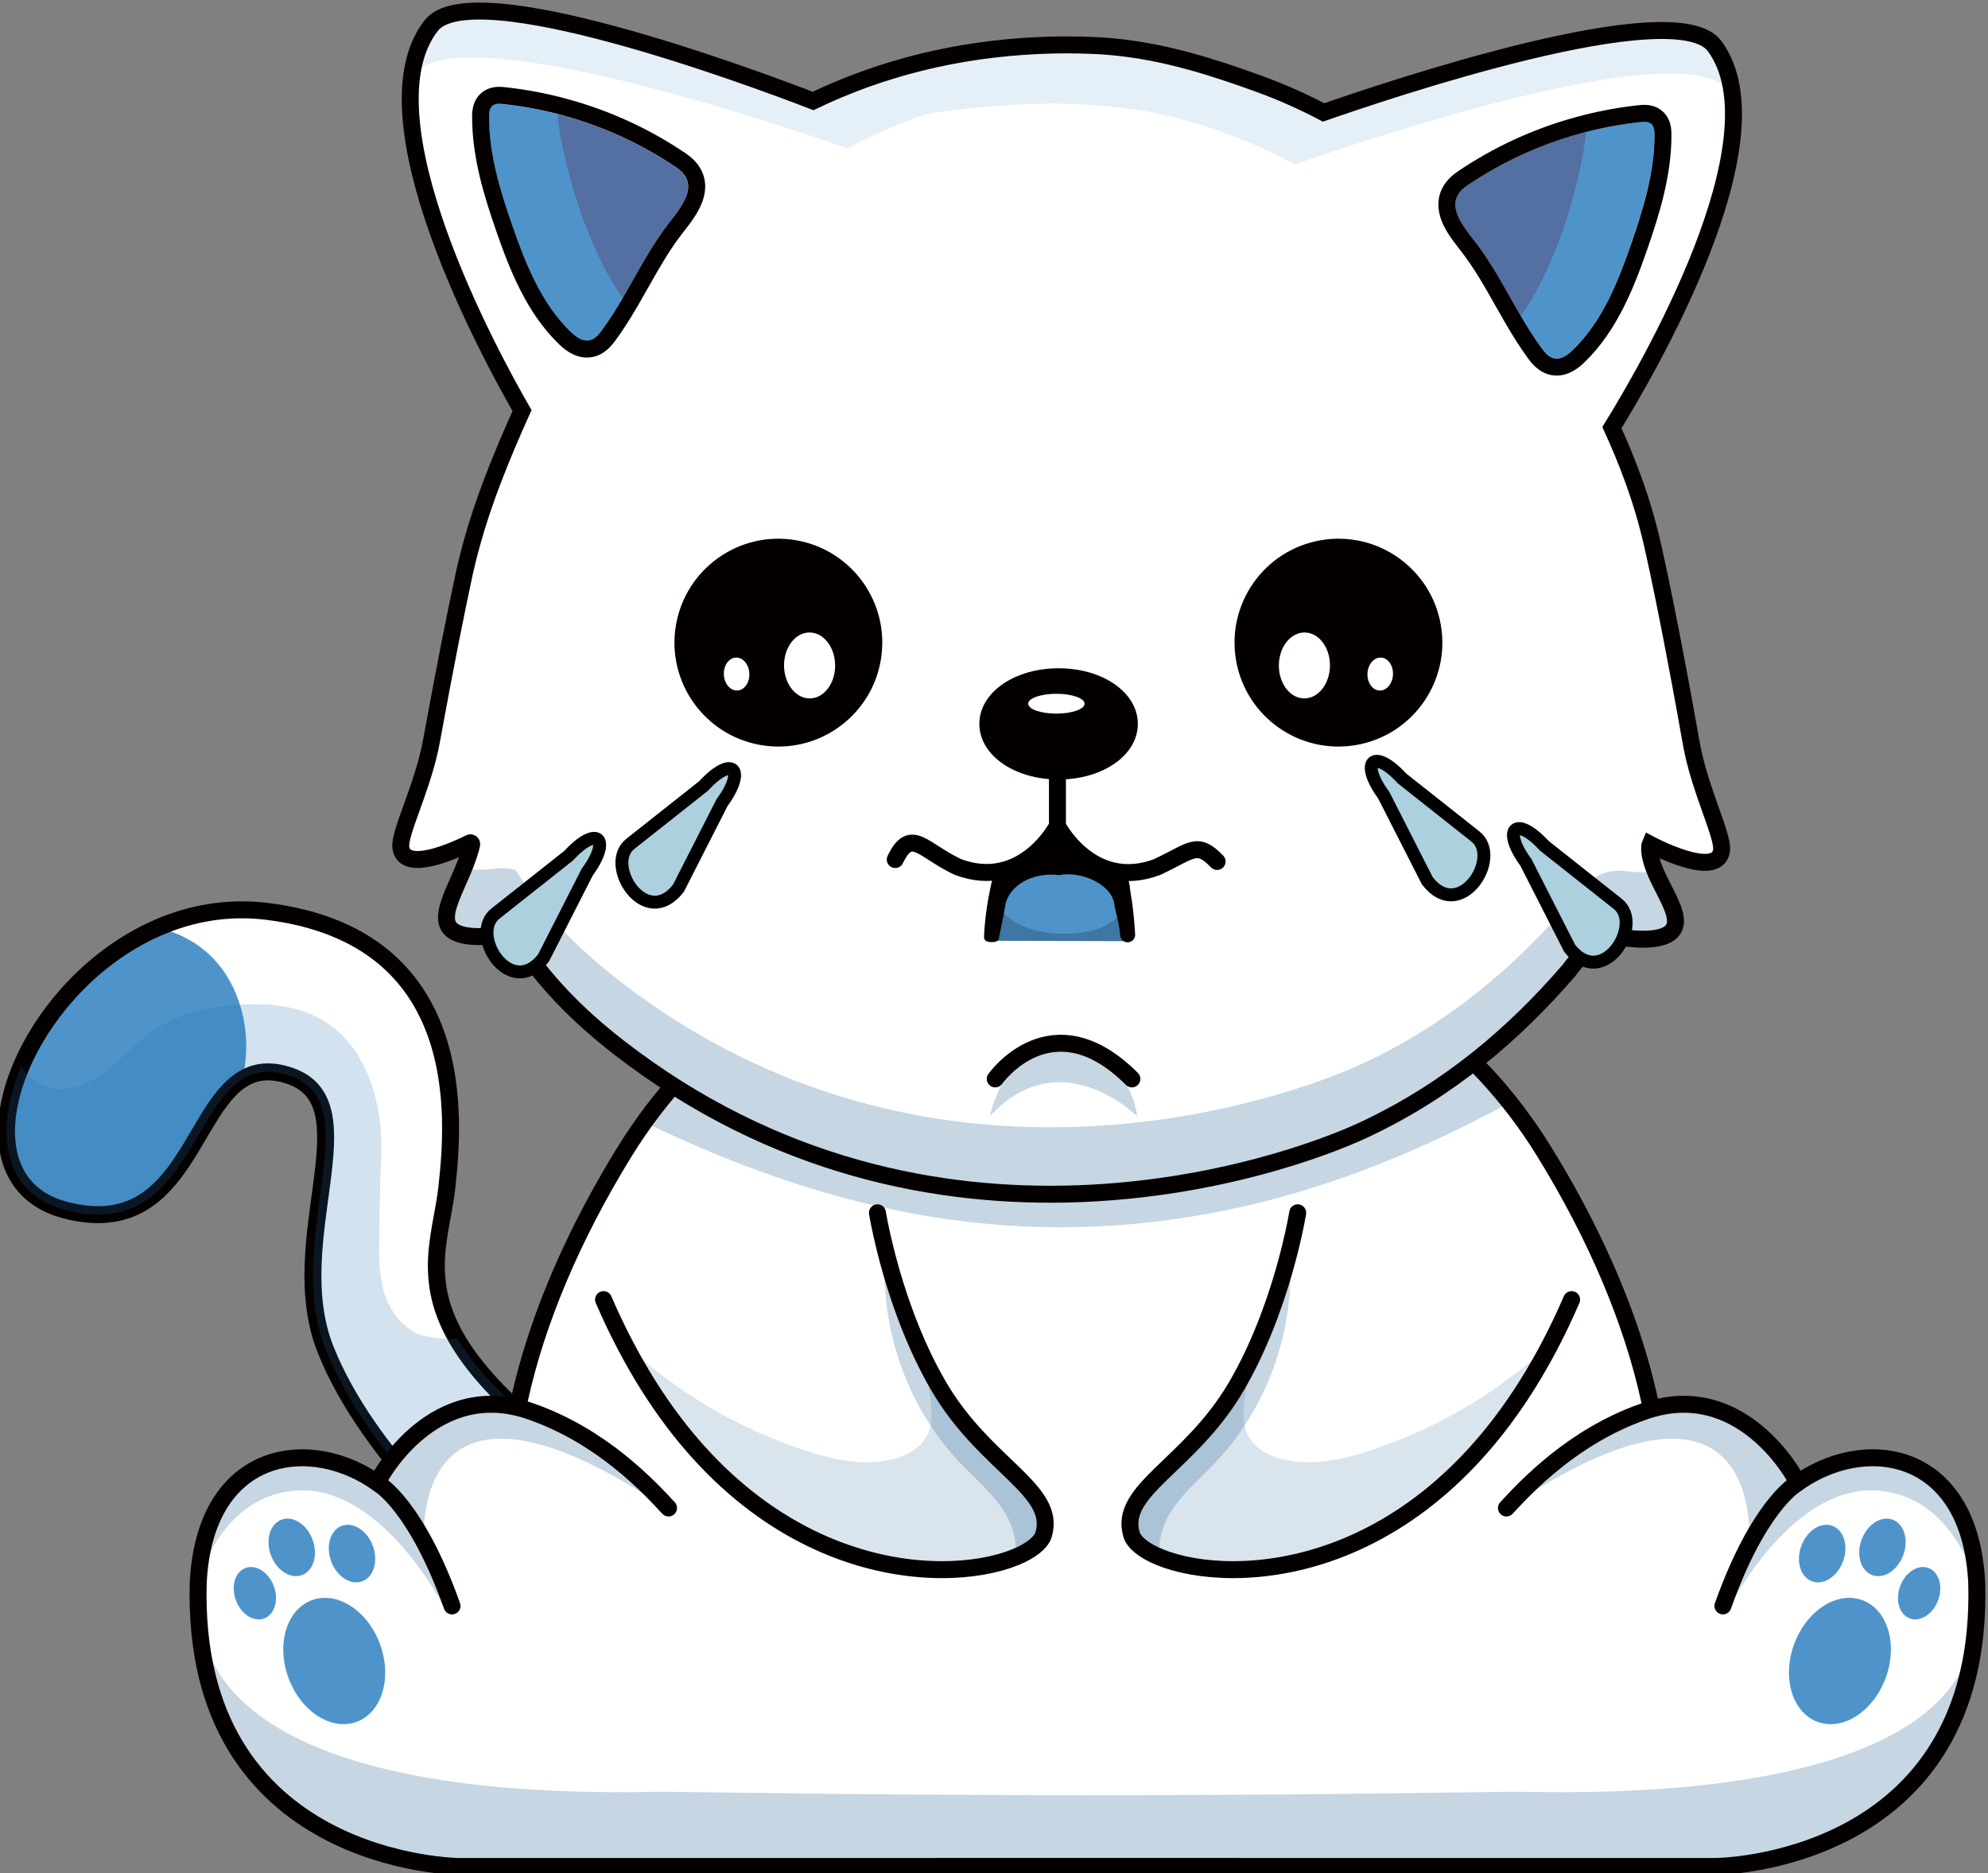 <?xml version="1.0" encoding="UTF-8" standalone="no"?>
<!-- Created with Inkscape (http://www.inkscape.org/) -->

<svg
   xmlns:dc="http://purl.org/dc/elements/1.1/"
   xmlns:cc="http://creativecommons.org/ns#"
   xmlns:rdf="http://www.w3.org/1999/02/22-rdf-syntax-ns#"
   xmlns:svg="http://www.w3.org/2000/svg"
   xmlns="http://www.w3.org/2000/svg"
   xmlns:sodipodi="http://sodipodi.sourceforge.net/DTD/sodipodi-0.dtd"
   xmlns:inkscape="http://www.inkscape.org/namespaces/inkscape"
   width="108.549mm"
   height="102.253mm"
   version="1.1"
   viewBox="0 0 108.549 102.253"
   id="svg20629"
   inkscape:version="0.91 r13725"
   sodipodi:docname="sad-cat.svg">
  <rect x="0" y="0" width="108.549" height="102.253" fill="#808080" stroke="none"/>
  <sodipodi:namedview
     pagecolor="#ffffff"
     bordercolor="#666666"
     borderopacity="1"
     objecttolerance="10"
     gridtolerance="10"
     guidetolerance="10"
     inkscape:pageopacity="0"
     inkscape:pageshadow="2"
     inkscape:window-width="1916"
     inkscape:window-height="1035"
     id="namedview33672"
     showgrid="false"
     fit-margin-top="0"
     fit-margin-left="0"
     fit-margin-right="0"
     fit-margin-bottom="0"
     inkscape:zoom="1.497347"
     inkscape:cx="207.71892"
     inkscape:cy="181.51139"
     inkscape:window-x="4"
     inkscape:window-y="1"
     inkscape:window-maximized="1"
     inkscape:current-layer="g52083"
     showguides="true"
     inkscape:guide-bbox="true" />
  <defs
     id="defs20631">
    <clipPath
       id="clipPath592001">
      <path
         d="M 0,792 612,792 612,0 0,0 Z"
         id="path21411"
         inkscape:connector-curvature="0" />
    </clipPath>
    <clipPath
       id="clipPath592805">
      <path
         d="m 352.98,363.14 45.463,0 0,-16.845 -45.463,0 z"
         id="path21512"
         inkscape:connector-curvature="0" />
    </clipPath>
    <clipPath
       id="clipPath592833">
      <path
         d="m 320.47,357.81 28.077,0 0,-28.202 -28.077,0 z"
         id="path21515"
         inkscape:connector-curvature="0" />
    </clipPath>
    <clipPath
       id="clipPath592857">
      <path
         d="m 378.44,340.3 21.725,0 0,-11.677 -21.725,0 z"
         id="path21518"
         inkscape:connector-curvature="0" />
    </clipPath>
    <clipPath
       id="clipPath592873">
      <path
         d="m 378.44,345.2 8.313,0 0,-15.937 -8.313,0 z"
         id="path21521"
         inkscape:connector-curvature="0" />
    </clipPath>
    <clipPath
       id="clipPath592897">
      <path
         d="m 352.35,340.3 21.726,0 0,-11.677 -21.726,0 z"
         id="path21524"
         inkscape:connector-curvature="0" />
    </clipPath>
    <clipPath
       id="clipPath592913">
      <path
         d="m 365.76,345.2 8.314,0 0,-15.937 -8.314,0 z"
         id="path21527"
         inkscape:connector-curvature="0" />
    </clipPath>
    <clipPath
       id="clipPath592941">
      <path
         d="m 330.67,325.69 91.372,0 0,-12.175 -91.372,0 z"
         id="path21530"
         inkscape:connector-curvature="0" />
    </clipPath>
    <clipPath
       id="clipPath592957">
      <path
         d="m 409.27,334.43 13.069,0 0,-7.647 -13.069,0 z"
         id="path21533"
         inkscape:connector-curvature="0" />
    </clipPath>
    <clipPath
       id="clipPath592973">
      <path
         d="m 397.59,337.22 15.148,0 0,-7.239 -15.148,0 z"
         id="path21536"
         inkscape:connector-curvature="0" />
    </clipPath>
    <clipPath
       id="clipPath592997">
      <path
         d="m 330.08,334.43 13.068,0 0,-7.647 -13.068,0 z"
         id="path21539"
         inkscape:connector-curvature="0" />
    </clipPath>
    <clipPath
       id="clipPath593013">
      <path
         d="m 340.02,337.18 14.802,0 0,-7.196 -14.802,0 z"
         id="path21542"
         inkscape:connector-curvature="0" />
    </clipPath>
    <clipPath
       id="clipPath593073">
      <path
         d="m 343.17,364.82 63.427,0 0,-16.828 -63.427,0 z"
         id="path21545"
         inkscape:connector-curvature="0" />
    </clipPath>
    <clipPath
       id="clipPath593089">
      <path
         d="m 341.27,408.87 68.276,0 0,-7.733 -68.276,0 z"
         id="path21548"
         inkscape:connector-curvature="0" />
    </clipPath>
    <clipPath
       id="clipPath593093">
      <path
         d="m 341.27,408.87 68.276,0 0,-7.733 -68.276,0 z"
         id="path21551"
         inkscape:connector-curvature="0" />
    </clipPath>
    <clipPath
       id="clipPath593125">
      <path
         d="m 395.23,402.8 6.755,0 0,-9.463 -6.755,0 z"
         id="path21554"
         inkscape:connector-curvature="0" />
    </clipPath>
    <clipPath
       id="clipPath593149">
      <path
         d="m 348.89,403.72 6.755,0 0,-9.463 -6.755,0 z"
         id="path21557"
         inkscape:connector-curvature="0" />
    </clipPath>
    <clipPath
       id="clipPath593205">
      <path
         d="m 371.19,367.74 6.951,0 0,-5.433 -6.951,0 z"
         id="path21560"
         inkscape:connector-curvature="0" />
    </clipPath>
    <clipPath
       id="clipPath593269">
      <path
         d="m 371.21,355.77 7.602,0 0,-3.75 -7.602,0 z"
         id="path21563"
         inkscape:connector-curvature="0" />
    </clipPath>
  </defs>
  <g
     transform="translate(2.799,-149.426)"
     id="g23596">
    <g
       id="g34216">
      <g
         id="g27646"
         clip-path="url(#clipPath592001)"
         transform="matrix(1.058,0,0,-1.058,-341.493,582.805)">
        <g
           id="g28390"
           transform="matrix(1,0,0,-1,378.71,358.206)" />
        <g
           id="g28400"
           transform="translate(371.18,364.59)" />
        <g
           id="g28408"
           transform="translate(378.35,364.48)" />
        <g
           id="g52083">
          <g
             id="g52234">
            <g
               id="g28140"
               transform="translate(396.55,318.81)">
              <path
                 style="fill:#ffffff"
                 inkscape:connector-curvature="0"
                 id="path28142"
                 d="m 0,0 c -6.65,-1.97 -14.494,-2.425 -20.456,-2.41 -5.961,-0.015 -13.805,0.44 -20.455,2.41 -11.08,3.283 -11.953,14.624 -6.449,26.443 0.638,1.37 1.362,2.747 2.166,4.119 0.208,0.353 0.42,0.708 0.638,1.062 0.318,0.514 0.645,1.006 0.982,1.48 0.455,0.636 0.926,1.238 1.411,1.804 8.639,10.095 21.707,9.412 21.707,9.412 0,0 13.729,0.717 22.346,-10.187 0.109,-0.138 0.217,-0.278 0.324,-0.419 0.473,-0.625 0.93,-1.286 1.365,-1.986 0.022,-0.035 0.044,-0.07 0.066,-0.104 1.952,-3.162 3.486,-6.37 4.528,-9.476 C 11.588,11.975 9.728,2.883 0,0" />
            </g>
            <g
               style="opacity:0.3;fill:#3f76a2;fill-opacity:1"
               id="g28144"
               clip-path="url(#clipPath592805)">
              <g
                 id="g28146"
                 transform="translate(398.44,352.94)"
                 style="fill:#3f76a2;fill-opacity:1">
                <path
                   style="fill:#3f76a2;fill-opacity:1"
                   inkscape:connector-curvature="0"
                   id="path28148"
                   d="m 0,0 c -5.692,-3.107 -13.703,-6.694 -23.821,-6.646 -8.736,0.041 -16.158,2.948 -21.643,5.617 0.455,0.636 0.926,1.238 1.411,1.804 8.639,10.095 21.707,9.413 21.707,9.413 0,0 13.73,0.716 22.346,-10.188" />
              </g>
            </g>
            <g
               id="g28150"
               transform="translate(376.62,363.14)">
              <path
                 style="fill:#050000"
                 inkscape:connector-curvature="0"
                 id="path28152"
                 d="m 0,0 c -0.341,0 -0.527,-0.01 -0.527,-0.01 0,0 -0.185,0.01 -0.527,0.01 -2.804,0 -16.132,-0.654 -23.573,-12.706 -8.347,-13.52 -9.053,-27.861 3.645,-31.624 6.549,-1.941 14.256,-2.41 20.183,-2.41 l 0.544,0 c 5.927,0 13.635,0.469 20.184,2.41 12.696,3.763 11.991,18.104 3.644,31.624 C 16.132,-0.653 2.804,0 0,0 m -1.054,-0.875 c 0.301,0 0.47,-0.008 0.483,-0.008 l 0.045,-0.003 0.044,0.002 c 0.012,0.001 0.181,0.009 0.482,0.009 2.545,0 15.605,-0.593 22.829,-12.291 5.383,-8.72 7.275,-17.39 5.058,-23.193 -1.343,-3.517 -4.104,-5.916 -8.207,-7.132 -6.624,-1.963 -14.497,-2.375 -19.935,-2.375 l -0.274,10e-4 -0.27,-10e-4 c -5.437,0 -13.31,0.412 -19.934,2.375 -4.104,1.216 -6.865,3.615 -8.207,7.132 -2.217,5.803 -0.327,14.473 5.057,23.193 7.224,11.698 20.284,12.291 22.829,12.291" />
            </g>
            <g
               id="g28154"
               transform="translate(348.54,335.4)">
              <path
                 style="fill:#ffffff"
                 inkscape:connector-curvature="0"
                 id="path28156"
                 d="m 0,0 -3.609,-5.797 c 0,0 -5.788,4.787 -8.01,10.403 -2.219,5.613 2.351,12.663 -1.826,14.098 -1.022,0.352 -1.807,0.234 -2.457,-0.173 -2.712,-1.683 -3.162,-8.325 -9.164,-6.746 -3.232,0.852 -3.657,4.115 -2.246,7.427 0.541,1.277 1.359,2.564 2.393,3.721 1.261,1.414 2.849,2.636 4.655,3.42 1.709,0.744 3.618,1.091 5.641,0.84 C -4.177,25.885 -4.96,16.487 -5.351,12.961 -5.378,12.715 -5.412,12.472 -5.453,12.231 -5.658,10.977 -5.978,9.732 -5.873,8.348 -5.713,6.138 -4.48,3.563 0,0" />
            </g>
            <g
               id="g28158"
               transform="translate(332.64,353.93)"
               style="fill:#4e94cb;fill-opacity:1">
              <path
                 style="fill:#4e94cb;fill-opacity:1"
                 inkscape:connector-curvature="0"
                 id="path28160"
                 d="M 0,0 C -2.711,-1.684 -3.162,-8.325 -9.164,-6.747 -15.165,-5.167 -11.487,4.731 -4.36,7.821 -3.049,7.508 -1.202,6.647 -0.284,4.279 0.321,2.719 0.274,1.227 0,0" />
            </g>
            <g
               id="g28168"
               transform="translate(348.54,335.4)">
              <path
                 style="fill:none;stroke:#050000;stroke-width:0.875;stroke-linecap:round;stroke-miterlimit:10"
                 inkscape:connector-curvature="0"
                 id="path28170"
                 stroke-miterlimit="10"
                 d="m 0,0 -3.609,-5.797 c 0,0 -5.788,4.787 -8.01,10.403 -2.219,5.613 2.351,12.663 -1.826,14.098 -1.022,0.352 -1.807,0.234 -2.457,-0.173 -2.712,-1.683 -3.162,-8.325 -9.164,-6.746 -3.232,0.852 -3.657,4.115 -2.246,7.427 0.541,1.277 1.359,2.564 2.393,3.721 1.261,1.414 2.849,2.636 4.655,3.42 1.709,0.744 3.618,1.091 5.641,0.84 C -4.177,25.885 -4.96,16.487 -5.351,12.961 -5.378,12.715 -5.412,12.472 -5.453,12.231 -5.658,10.977 -5.978,9.732 -5.873,8.348 -5.713,6.138 -4.48,3.563 0,0 Z" />
            </g>
            <g
               id="g28172"
               transform="translate(378.52,330.43)">
              <path
                 style="fill:#ffffff"
                 inkscape:connector-curvature="0"
                 id="path28174"
                 d="m 0,0 c 0.123,-0.408 0.642,-0.829 1.454,-1.162 3.764,-1.541 13.838,-1.19 20.186,11.032 0.371,0.712 0.727,1.463 1.07,2.257 L 8.574,16.606 c 0,0 -0.113,-0.715 -0.389,-1.831 C 7.824,13.321 7.19,11.189 6.172,9.088 5.939,8.604 5.684,8.12 5.407,7.647 3.012,3.552 -0.695,2.317 0,0" />
            </g>
            <g
               style="opacity:0.2;fill:#3f76a2;fill-opacity:1"
               id="g28176"
               clip-path="url(#clipPath592857)">
              <g
                 id="g28178"
                 transform="translate(378.52,330.43)"
                 style="fill:#3f76a2;fill-opacity:1">
                <path
                   style="fill:#3f76a2;fill-opacity:1"
                   inkscape:connector-curvature="0"
                   id="path28180"
                   d="M 0,0 C 0.69,-2.3 13.921,-4.992 21.64,9.87 21.619,9.851 21.602,9.832 21.585,9.817 20.701,8.991 19.756,8.232 18.76,7.543 16.785,6.176 14.623,5.108 12.344,4.35 10.92,3.884 9.396,3.545 7.933,3.857 7.136,4.027 6.327,4.444 5.986,5.183 5.785,5.619 5.771,6.117 5.801,6.597 5.857,7.468 6.059,8.329 6.392,9.136 6.317,9.12 6.246,9.105 6.172,9.088 5.939,8.604 5.684,8.12 5.407,7.647 3.012,3.552 -0.695,2.317 0,0" />
              </g>
            </g>
            <g
               style="opacity:0.3;fill:#3f76a2;fill-opacity:1"
               id="g28182"
               clip-path="url(#clipPath592873)">
              <g
                 id="g28184"
                 transform="translate(378.52,330.43)"
                 style="fill:#3f76a2;fill-opacity:1">
                <path
                   style="fill:#3f76a2;fill-opacity:1"
                   inkscape:connector-curvature="0"
                   id="path28186"
                   d="m 0,0 c 0.123,-0.408 0.642,-0.829 1.454,-1.162 -0.093,0.728 0.106,1.526 0.477,2.174 0.598,1.043 1.552,1.825 2.381,2.695 0.789,0.826 1.466,1.752 2.027,2.745 1.031,1.831 1.658,3.89 1.828,5.986 0.061,0.754 0.091,1.559 0.018,2.337 C 7.824,13.321 7.19,11.189 6.172,9.088 5.939,8.604 5.684,8.12 5.407,7.647 3.012,3.552 -0.695,2.317 0,0" />
              </g>
            </g>
            <g
               id="g28188"
               transform="translate(387.1,347.04)">
              <path
                 style="fill:none;stroke:#050000;stroke-width:0.875;stroke-linecap:round;stroke-miterlimit:10"
                 inkscape:connector-curvature="0"
                 id="path28190"
                 stroke-miterlimit="10"
                 d="m 0,0 c 0,0 -0.113,-0.716 -0.39,-1.831 -0.36,-1.454 -0.994,-3.586 -2.012,-5.688 -0.233,-0.484 -0.489,-0.967 -0.765,-1.44 -2.395,-4.096 -6.103,-5.33 -5.407,-7.647 0.123,-0.409 0.641,-0.83 1.454,-1.163 3.764,-1.541 13.838,-1.189 20.185,11.033 0.372,0.712 0.728,1.463 1.071,2.257" />
            </g>
            <g
               id="g28192"
               transform="translate(373.99,330.43)">
              <path
                 style="fill:#ffffff"
                 inkscape:connector-curvature="0"
                 id="path28194"
                 d="m 0,0 c -0.123,-0.408 -0.642,-0.829 -1.454,-1.162 -3.764,-1.541 -13.838,-1.19 -20.186,11.032 -0.371,0.712 -0.727,1.463 -1.07,2.257 l 14.136,4.479 c 0,0 0.113,-0.715 0.389,-1.831 0.36,-1.454 0.995,-3.586 2.013,-5.687 C -5.939,8.604 -5.684,8.12 -5.407,7.647 -3.012,3.552 0.695,2.317 0,0" />
            </g>
            <g
               style="opacity:0.2;fill:#3f76a2;fill-opacity:1"
               id="g28196"
               clip-path="url(#clipPath592897)">
              <g
                 id="g28198"
                 transform="translate(373.99,330.43)"
                 style="fill:#3f76a2;fill-opacity:1">
                <path
                   style="fill:#3f76a2;fill-opacity:1"
                   inkscape:connector-curvature="0"
                   id="path28200"
                   d="m 0,0 c -0.691,-2.3 -13.921,-4.992 -21.64,9.87 0.021,-0.019 0.037,-0.038 0.055,-0.053 0.884,-0.826 1.829,-1.585 2.824,-2.274 1.976,-1.367 4.138,-2.435 6.417,-3.193 1.424,-0.466 2.948,-0.805 4.411,-0.493 0.797,0.17 1.606,0.587 1.947,1.326 0.2,0.436 0.215,0.934 0.185,1.414 C -5.857,7.468 -6.059,8.329 -6.392,9.136 -6.317,9.12 -6.246,9.105 -6.172,9.088 -5.939,8.604 -5.684,8.12 -5.407,7.647 -3.012,3.552 0.695,2.317 0,0" />
              </g>
            </g>
            <g
               style="opacity:0.3;fill:#3f76a2;fill-opacity:1"
               id="g28202"
               clip-path="url(#clipPath592913)">
              <g
                 id="g28204"
                 transform="translate(373.99,330.43)"
                 style="fill:#3f76a2;fill-opacity:1">
                <path
                   style="fill:#3f76a2;fill-opacity:1"
                   inkscape:connector-curvature="0"
                   id="path28206"
                   d="m 0,0 c -0.123,-0.408 -0.642,-0.829 -1.454,-1.162 0.093,0.728 -0.106,1.526 -0.477,2.174 -0.598,1.043 -1.552,1.825 -2.381,2.695 -0.789,0.826 -1.466,1.752 -2.027,2.745 -1.031,1.831 -1.658,3.89 -1.828,5.986 -0.062,0.754 -0.092,1.559 -0.018,2.337 0.36,-1.454 0.995,-3.586 2.013,-5.687 C -5.939,8.604 -5.684,8.12 -5.407,7.647 -3.012,3.552 0.695,2.317 0,0" />
              </g>
            </g>
            <g
               id="g28208"
               transform="translate(365.41,347.04)">
              <path
                 style="fill:none;stroke:#050000;stroke-width:0.875;stroke-linecap:round;stroke-miterlimit:10"
                 inkscape:connector-curvature="0"
                 id="path28210"
                 stroke-miterlimit="10"
                 d="m 0,0 c 0,0 0.113,-0.716 0.39,-1.831 0.359,-1.454 0.994,-3.586 2.012,-5.688 0.233,-0.484 0.489,-0.967 0.765,-1.44 2.395,-4.096 6.103,-5.33 5.407,-7.647 -0.123,-0.409 -0.641,-0.83 -1.454,-1.163 -3.764,-1.541 -13.838,-1.189 -20.185,11.033 -0.372,0.712 -0.728,1.463 -1.071,2.257" />
            </g>
            <g
               id="g28212"
               transform="translate(354.56,331.79)">
              <path
                 style="fill:#413757"
                 inkscape:connector-curvature="0"
                 id="path28214"
                 d="M 0,0 C 0,0 -9.326,10.982 -14.933,1.722" />
            </g>
            <g
               style="opacity:0.2;fill:#1e6ca9;fill-opacity:1"
               id="g28162"
               clip-path="url(#clipPath592833)">
              <g
                 style="fill:#1e6ca9;fill-opacity:1"
                 id="g28164"
                 transform="translate(348.54,335.4)">
                <path
                   style="fill:#1e6ca9;fill-opacity:1"
                   inkscape:connector-curvature="0"
                   id="path28166"
                   d="m 0,0 -3.609,-5.797 c 0,0 -5.788,4.787 -8.01,10.403 -2.219,5.613 2.351,12.663 -1.826,14.098 -1.022,0.352 -1.807,0.234 -2.457,-0.173 -2.712,-1.683 -3.162,-8.325 -9.164,-6.746 -3.232,0.852 -3.657,4.115 -2.246,7.427 0.25,-0.457 0.646,-0.826 1.264,-1.046 1.014,-0.358 2.149,0.079 3.011,0.72 0.864,0.641 1.566,1.482 2.445,2.1 1.314,0.927 2.945,1.3 4.548,1.396 1.462,0.09 2.991,-0.053 4.257,-0.789 2.343,-1.365 3.17,-4.398 3.046,-7.105 -0.075,-1.671 -0.102,-3.315 -0.1,-4.989 0.002,-1.626 0.385,-3.247 1.918,-4.075 0.412,-0.223 1.608,-0.336 2.07,-0.261 C -3.467,3.244 -3.788,3.472 0,0" />
              </g>
            </g>
            <g
               id="g28216"
               transform="translate(422.15,326.75)">
              <path
                 style="fill:#ffffff"
                 inkscape:connector-curvature="0"
                 id="path28218"
                 d="m 0,0 c -0.004,-0.598 -0.042,-1.171 -0.11,-1.721 -0.375,-2.958 -1.657,-5.227 -3.194,-6.939 -2.65,-2.954 -6.476,-4.576 -10.446,-4.576 l -64.575,0 c -1.232,-0.006 -3.35,0.152 -5.718,1.18 -1.784,0.775 -3.403,1.918 -4.728,3.395 -1.822,2.027 -3.285,4.844 -3.304,8.661 -0.047,8.814 6.38,9.146 9.66,6.251 1.064,1.4 1.665,2.647 2.325,2.794 4.32,3.144 8.91,-0.858 8.91,-0.858 0,0 4.934,-3.113 6.383,-7.659 1.219,-3.823 4.164,-6.849 7.998,-8.033 7.012,-2.165 14.513,-2.165 21.525,0 l 0.815,0.251 c 3.794,1.172 6.716,4.15 7.959,7.919 1.473,4.464 4.77,7.169 4.77,7.169 0,0 3.373,2.283 5.853,2.522 2.111,0.204 3.466,-1.004 4.187,-1.166 0.601,-0.132 1.431,-1.641 2.405,-2.859 2.451,1.817 6.242,2.103 8.13,-1.074 0.491,-0.821 0.853,-1.876 1.032,-3.196 0.03,-0.223 0.053,-0.453 0.072,-0.69 C -0.046,1.324 -0.042,1.274 -0.04,1.226 -0.012,0.838 0.002,0.429 0,0" />
            </g>
            <g
               style="opacity:0.3;fill:#3f76a2;fill-opacity:1"
               id="g28220"
               clip-path="url(#clipPath592941)">
              <g
                 id="g28222"
                 transform="translate(422.04,325.03)"
                 style="fill:#3f76a2;fill-opacity:1">
                <path
                   style="fill:#3f76a2;fill-opacity:1"
                   inkscape:connector-curvature="0"
                   id="path28224"
                   d="m 0,0 c -0.375,-2.958 -1.656,-5.228 -3.192,-6.939 -2.652,-2.954 -6.479,-4.577 -10.448,-4.577 l -64.091,0 c -3.969,0 -8.28,1.621 -10.93,4.576 -1.537,1.711 -2.334,3.982 -2.709,6.94 0.407,0.21 0,0.659 0,0.659 0,0 -0.668,-9.008 23.265,-8.526 0.303,0.007 1.407,-0.003 3.006,-0.028 12.942,-0.196 25.885,-0.196 38.827,0 1.599,0.025 2.704,0.035 3.007,0.028 C 0.669,-8.349 -0.23,0.292 -0.23,0.292 -0.23,0.292 -0.408,0.21 0,0" />
              </g>
            </g>
            <g
               style="opacity:0.3;fill:#3f76a2;fill-opacity:1"
               id="g28226"
               clip-path="url(#clipPath592957)">
              <g
                 id="g28228"
                 transform="translate(422.34,327.23)"
                 style="fill:#3f76a2;fill-opacity:1">
                <path
                   style="fill:#3f76a2;fill-opacity:1"
                   inkscape:connector-curvature="0"
                   id="path28230"
                   d="m 0,0 c 0,-0.047 -0.053,0.263 -0.226,0.744 -0.454,1.264 -1.666,4.36 -4.918,4.718 -4.495,0.493 -7.767,-5.911 -7.767,-5.911 l -0.157,0.47 c 0.495,1.129 1.248,2.782 1.895,3.937 1.825,3.262 7.403,4.905 9.831,0.818 C -0.913,3.285 -0.489,1.799 -0.237,0.891 -0.089,0.364 0,0.032 0,0" />
              </g>
            </g>
            <g
               style="opacity:0.3;fill:#3f76a2;fill-opacity:1"
               id="g28232"
               clip-path="url(#clipPath592973)">
              <g
                 id="g28234"
                 transform="translate(397.59,331.57)"
                 style="fill:#3f76a2;fill-opacity:1">
                <path
                   style="fill:#3f76a2;fill-opacity:1"
                   inkscape:connector-curvature="0"
                   id="path28236"
                   d="M 0,0 C 13.765,9.428 12.806,-1.588 12.806,-1.588 13.692,0.419 14.187,0.726 15.148,1.69 14.585,2.884 11.539,4.993 11.539,4.993 11.283,5.252 10.654,5.261 10.47,5.64 10.417,5.752 6.539,5.04 6.488,5.162 Z" />
              </g>
            </g>
            <g
               id="g28238"
               transform="translate(412.77,333.36)">
              <path
                 style="fill:none;stroke:#050000;stroke-width:0.875;stroke-linecap:round;stroke-miterlimit:10"
                 inkscape:connector-curvature="0"
                 id="path28240"
                 stroke-miterlimit="10"
                 d="m 0,0 c 0,0 -2.794,5.238 -7.838,3.415 -3.647,-1.281 -6.053,-3.881 -7.061,-4.967" />
            </g>
            <g
               id="g28242"
               transform="translate(368.53,313.31)">
              <path
                 style="fill:none;stroke:#050000;stroke-width:0.875;stroke-linecap:round;stroke-miterlimit:10"
                 inkscape:connector-curvature="0"
                 id="path28244"
                 stroke-miterlimit="10"
                 d="m 0,0 40.141,0 c 0,0 13.884,0.069 13.472,14.641 -0.343,6.942 -5.874,7.666 -9.379,5.053 0,0 -1.902,-1.142 -3.719,-6.249" />
            </g>
            <g
               style="opacity:0.3;fill:#3f76a2;fill-opacity:1"
               id="g28246"
               clip-path="url(#clipPath592997)">
              <g
                 id="g28248"
                 transform="translate(330.08,327.23)"
                 style="fill:#3f76a2;fill-opacity:1">
                <path
                   style="fill:#3f76a2;fill-opacity:1"
                   inkscape:connector-curvature="0"
                   id="path28250"
                   d="m 0,0 c 0,-0.047 0.053,0.263 0.226,0.744 0.453,1.264 1.666,4.36 4.918,4.718 4.495,0.493 7.767,-5.911 7.767,-5.911 l 0.157,0.47 C 12.573,1.15 11.819,2.803 11.173,3.958 9.348,7.22 3.77,8.863 1.341,4.776 0.912,3.285 0.489,1.799 0.236,0.891 0.089,0.364 0,0.032 0,0" />
              </g>
            </g>
            <g
               style="opacity:0.3;fill:#3f76a2;fill-opacity:1"
               id="g28252"
               clip-path="url(#clipPath593013)">
              <g
                 id="g28254"
                 transform="translate(354.82,331.57)"
                 style="fill:#3f76a2;fill-opacity:1">
                <path
                   style="fill:#3f76a2;fill-opacity:1"
                   inkscape:connector-curvature="0"
                   id="path28256"
                   d="m 0,0 c -13.765,9.428 -12.807,-1.588 -12.807,-1.588 -0.886,2.007 -1.034,2.266 -1.996,3.231 0.564,1.193 2.825,3.266 2.825,3.266 0.257,0.259 1.131,0.309 1.316,0.688 0.053,0.111 4.122,-0.557 4.174,-0.435 z" />
              </g>
            </g>
            <g
               id="g28258"
               transform="translate(339.73,333.36)">
              <path
                 style="fill:none;stroke:#050000;stroke-width:0.875;stroke-linecap:round;stroke-miterlimit:10"
                 inkscape:connector-curvature="0"
                 id="path28260"
                 stroke-miterlimit="10"
                 d="m 0,0 c 0,0 2.794,5.238 7.838,3.415 3.647,-1.281 6.053,-3.881 7.061,-4.967" />
            </g>
            <g
               id="g28262"
               transform="translate(383.97,313.31)">
              <path
                 style="fill:none;stroke:#050000;stroke-width:0.875;stroke-linecap:round;stroke-miterlimit:10"
                 inkscape:connector-curvature="0"
                 id="path28264"
                 stroke-miterlimit="10"
                 d="m 0,0 -40.141,0 c 0,0 -13.884,0.069 -13.472,14.641 0.343,6.942 5.874,7.666 9.379,5.053 0,0 1.902,-1.142 3.719,-6.249" />
            </g>
            <g
               id="g28266"
               transform="translate(339.74,324.78)"
               style="fill:#4e94cb;fill-opacity:1">
              <path
                 style="fill:#4e94cb;fill-opacity:1"
                 inkscape:connector-curvature="0"
                 id="path28268"
                 d="M 0,0 C 0.637,-1.734 0.095,-3.529 -1.211,-4.009 -2.517,-4.487 -4.091,-3.47 -4.728,-1.734 -5.363,0 -4.821,1.794 -3.516,2.273 -2.21,2.752 -0.636,1.734 0,0" />
            </g>
            <g
               id="g28270"
               transform="translate(339.37,329.85)"
               style="fill:#4e94cb;fill-opacity:1">
              <path
                 style="fill:#4e94cb;fill-opacity:1"
                 inkscape:connector-curvature="0"
                 id="path28272"
                 d="M 0,0 C 0.29,-0.79 0.043,-1.608 -0.552,-1.826 -1.146,-2.045 -1.864,-1.581 -2.154,-0.79 -2.444,0 -2.197,0.818 -1.603,1.037 -1.007,1.255 -0.29,0.791 0,0" />
            </g>
            <g
               id="g28274"
               transform="translate(336.26,330.17)"
               style="fill:#4e94cb;fill-opacity:1">
              <path
                 style="fill:#4e94cb;fill-opacity:1"
                 inkscape:connector-curvature="0"
                 id="path28276"
                 d="M 0,0 C 0.29,-0.79 0.043,-1.608 -0.553,-1.826 -1.147,-2.045 -1.865,-1.581 -2.155,-0.79 -2.445,0 -2.198,0.818 -1.603,1.036 -1.008,1.255 -0.29,0.791 0,0" />
            </g>
            <g
               id="g28278"
               transform="translate(334.26,327.77)"
               style="fill:#4e94cb;fill-opacity:1">
              <path
                 style="fill:#4e94cb;fill-opacity:1"
                 inkscape:connector-curvature="0"
                 id="path28280"
                 d="M 0,0 C 0.265,-0.72 0.039,-1.464 -0.503,-1.663 -1.044,-1.861 -1.697,-1.439 -1.961,-0.72 -2.226,0 -2,0.745 -1.459,0.943 -0.917,1.143 -0.264,0.72 0,0" />
            </g>
            <g
               id="g28282"
               transform="translate(412.72,324.78)"
               style="fill:#4e94cb;fill-opacity:1">
              <path
                 style="fill:#4e94cb;fill-opacity:1"
                 inkscape:connector-curvature="0"
                 id="path28284"
                 d="M 0,0 C -0.637,-1.734 -0.094,-3.529 1.212,-4.009 2.517,-4.487 4.092,-3.47 4.728,-1.734 5.364,0 4.822,1.794 3.517,2.273 2.211,2.752 0.637,1.734 0,0" />
            </g>
            <g
               id="g28286"
               transform="translate(413.09,329.85)"
               style="fill:#4e94cb;fill-opacity:1">
              <path
                 style="fill:#4e94cb;fill-opacity:1"
                 inkscape:connector-curvature="0"
                 id="path28288"
                 d="M 0,0 C -0.29,-0.79 -0.043,-1.608 0.553,-1.826 1.147,-2.045 1.865,-1.581 2.155,-0.79 2.445,0 2.198,0.818 1.603,1.037 1.008,1.255 0.29,0.791 0,0" />
            </g>
            <g
               id="g28290"
               transform="translate(416.2,330.17)"
               style="fill:#4e94cb;fill-opacity:1">
              <path
                 style="fill:#4e94cb;fill-opacity:1"
                 inkscape:connector-curvature="0"
                 id="path28292"
                 d="M 0,0 C -0.29,-0.79 -0.043,-1.608 0.552,-1.826 1.146,-2.045 1.864,-1.581 2.154,-0.79 2.444,0 2.197,0.818 1.603,1.036 1.007,1.255 0.29,0.791 0,0" />
            </g>
            <g
               id="g28294"
               transform="translate(418.19,327.77)"
               style="fill:#4e94cb;fill-opacity:1">
              <path
                 style="fill:#4e94cb;fill-opacity:1"
                 inkscape:connector-curvature="0"
                 id="path28296"
                 d="M 0,0 C -0.264,-0.72 -0.039,-1.464 0.503,-1.663 1.045,-1.861 1.698,-1.439 1.962,-0.72 2.226,0 2.001,0.745 1.459,0.943 0.918,1.143 0.265,0.72 0,0" />
            </g>
            <g
               id="g28298"
               transform="translate(407.41,371.27)">
              <path
                 style="fill:#ffffff"
                 inkscape:connector-curvature="0"
                 id="path28300"
                 d="m 0,0 c 0.426,-2.397 1.652,-4.744 1.564,-5.52 -0.181,-1.568 -3.684,0.301 -3.684,0.301 0,0 -0.207,-0.491 0.492,-1.895 0.52,-1.044 0.976,-1.809 0.76,-2.369 -0.231,-0.596 -1.25,-0.716 -2.437,-0.579 -0.832,0.097 -1.538,-0.01 -2.459,-1.002 -0.183,-0.193 -0.37,-0.42 -0.566,-0.685 -0.002,-0.002 -0.004,-0.003 -0.006,-0.003 l -0.002,-0.002 c -2.759,-3.185 -6.117,-6.118 -10.565,-8.2 -4.127,-1.931 -22.307,-8.27 -38.461,4.27 -2.057,1.597 -3.905,3.438 -5.321,5.696 -0.348,0.099 -0.692,0.097 -1.062,0.058 -1.189,-0.133 -2.207,-0.01 -2.435,0.589 -0.213,0.559 0.175,1.389 0.651,2.462 0.384,0.864 0.537,1.406 0.592,1.649 0.012,0.061 -0.038,0.111 -0.087,0.088 -0.611,-0.306 -3.414,-1.625 -3.572,-0.227 -0.086,0.777 1.154,3.117 1.588,5.515 0.712,3.911 1.271,6.664 1.626,8.324 0.009,0.046 0.019,0.091 0.03,0.135 0.008,0.044 0.019,0.089 0.027,0.13 0.008,0.043 0.02,0.085 0.028,0.126 0.107,0.484 0.227,0.962 0.361,1.44 0.609,2.205 1.482,4.39 2.596,6.864 -1.606,2.785 -8.379,15.17 -4.681,19.872 2.111,2.686 16.544,-2.677 19.702,-3.897 3.457,1.661 7.378,2.681 11.732,2.865 0.879,0.038 1.741,0.04 2.585,0.004 0.021,0.003 0.045,0.002 0.065,-10e-4 2.835,-0.106 5.376,-0.837 7.816,-1.691 0.286,-0.102 0.571,-0.204 0.855,-0.306 1.16,-0.422 2.254,-0.916 3.293,-1.463 3.198,1.115 18.162,6.172 20.184,3.42 3.531,-4.802 -3.58,-16.896 -5.303,-19.682 0.417,-0.91 0.787,-1.808 1.115,-2.716 0.392,-1.085 0.717,-2.179 0.977,-3.316 0,0 0.003,-0.019 0.012,-0.06 0.073,-0.313 0.42,-1.845 0.971,-4.68 C -0.731,4.033 -0.389,2.2 0,0" />
            </g>
            <g
               style="opacity:0.3;fill:#3f76a2;fill-opacity:1"
               id="g28302"
               clip-path="url(#clipPath593073)">
              <g
                 id="g28304"
                 transform="translate(405.79,364.15)"
                 style="fill:#3f76a2;fill-opacity:1">
                <path
                   style="fill:#3f76a2;fill-opacity:1"
                   inkscape:connector-curvature="0"
                   id="path28306"
                   d="m 0,0 c 0.52,-1.046 0.976,-1.81 0.76,-2.369 -0.231,-0.596 -1.249,-0.717 -2.438,-0.58 -0.831,0.097 -1.536,-0.01 -2.458,-1.003 -0.182,-0.192 -0.369,-0.419 -0.566,-0.684 -0.002,-0.002 -0.004,-0.002 -0.006,-0.002 L -4.71,-4.64 c -2.76,-3.186 -6.118,-6.12 -10.566,-8.2 -4.125,-1.931 -22.306,-8.269 -38.46,4.27 -2.057,1.597 -3.906,3.437 -5.322,5.695 -0.348,0.1 -0.691,0.098 -1.06,0.059 -1.189,-0.133 -2.207,-0.01 -2.436,0.587 -0.212,0.561 0.176,1.391 0.652,2.462 0.067,0.157 0.13,0.3 0.182,0.437 0.435,-0.096 0.995,-0.094 1.602,-0.025 0.369,0.039 0.712,0.041 1.06,-0.059 1.416,-2.26 3.265,-4.1 5.322,-5.697 16.154,-12.539 34.335,-6.2 38.46,-4.27 4.448,2.082 7.806,5.014 10.566,8.2 l 0.002,0.002 c 0.002,0 0.004,0 0.006,0.002 0.197,0.265 0.384,0.493 0.566,0.686 0.922,0.993 1.627,1.1 2.458,1.003 C -1.142,0.449 -0.641,0.439 -0.23,0.502 -0.168,0.351 -0.092,0.183 0,0" />
              </g>
            </g>
            <g
               style="opacity:0.3;fill:#4e94cb;fill-opacity:1"
               id="g28308"
               clip-path="url(#clipPath593089)">
              <g
                 style="opacity:0.5;fill:#4e94cb;fill-opacity:1"
                 id="g28310"
                 clip-path="url(#clipPath593093)">
                <g
                   id="g28312"
                   transform="translate(409.55,404.62)"
                   style="fill:#4e94cb;fill-opacity:1">
                  <path
                     style="fill:#4e94cb;fill-opacity:1"
                     inkscape:connector-curvature="0"
                     id="path28314"
                     d="m 0,0 c -0.064,0.107 -0.137,0.212 -0.211,0.313 -2.239,3.048 -18.826,-2.556 -22.371,-3.792 -1.151,0.607 -2.365,1.155 -3.649,1.622 -0.159,0.057 -0.316,0.113 -0.473,0.17 -4.62,1.661 -9.546,1.539 -14.342,0.898 -0.339,-0.045 -0.672,-0.125 -0.993,-0.24 -0.002,-0.001 -0.004,-0.002 -0.005,-0.002 -1.286,-0.467 -2.499,-1.014 -3.65,-1.623 -3.544,1.237 -20.131,6.841 -22.372,3.793 -0.074,-0.102 -0.146,-0.207 -0.21,-0.314 0.102,1.001 0.391,1.894 0.925,2.619 2.023,2.753 16.987,-2.304 20.185,-3.42 1.038,0.548 2.134,1.043 3.293,1.464 0.284,0.101 0.569,0.101 0.855,0.202 0,0 10.576,2.579 17.76,-0.722 0.286,-0.102 0.571,-0.205 0.856,-0.306 1.159,-0.421 2.255,-0.916 3.293,-1.463 3.198,1.116 18.16,6.173 20.184,3.421 C -0.392,1.893 -0.102,1.001 0,0" />
                </g>
              </g>
            </g>
            <g
               id="g28316"
               transform="translate(405.51,402.67)"
               style="fill:#4e94cb;fill-opacity:1">
              <path
                 style="fill:#4e94cb;fill-opacity:1"
                 inkscape:connector-curvature="0"
                 id="path28318"
                 d="m 0,0 c 0.005,-1.93 -0.571,-3.812 -1.205,-5.636 -0.691,-1.988 -1.502,-4.016 -3.018,-5.475 -0.258,-0.249 -0.589,-0.495 -0.942,-0.429 -0.29,0.054 -0.497,0.303 -0.67,0.541 -0.39,0.534 -0.739,1.095 -1.072,1.666 -0.766,1.308 -1.454,2.668 -2.385,3.863 -0.362,0.463 -0.789,0.993 -0.935,1.515 -0.131,0.471 -0.032,0.935 0.559,1.335 1.786,1.212 3.774,2.122 5.855,2.691 1.015,0.279 2.052,0.474 3.099,0.586 0.184,0.019 0.388,0.03 0.531,-0.085 C -0.021,0.442 -0.001,0.207 0,0" />
            </g>
            <g
               id="g28320"
               transform="translate(404.99,404.21)">
              <path
                 style="fill:#050000"
                 inkscape:connector-curvature="0"
                 id="path28322"
                 d="m 0,0 c -0.095,0 -0.191,-0.007 -0.283,-0.017 -1.091,-0.116 -2.181,-0.322 -3.238,-0.612 -2.192,-0.6 -4.249,-1.545 -6.115,-2.811 -0.841,-0.57 -1.165,-1.385 -0.91,-2.295 0.186,-0.665 0.64,-1.245 1.041,-1.757 l 0.047,-0.06 c 0.668,-0.858 1.204,-1.807 1.772,-2.811 0.181,-0.319 0.362,-0.638 0.546,-0.956 0.405,-0.692 0.761,-1.246 1.121,-1.74 0.165,-0.227 0.554,-0.762 1.218,-0.885 0.091,-0.016 0.185,-0.025 0.279,-0.025 0.717,0 1.252,0.513 1.428,0.682 1.684,1.622 2.555,3.855 3.239,5.82 0.609,1.752 1.258,3.799 1.253,5.925 C 1.397,-1.309 1.395,-0.695 0.889,-0.29 0.646,-0.096 0.348,0 0,0 m 0,-0.875 c 0.124,0 0.246,-0.021 0.341,-0.097 0.162,-0.13 0.181,-0.365 0.182,-0.572 0.005,-1.93 -0.571,-3.811 -1.205,-5.636 -0.691,-1.987 -1.502,-4.016 -3.017,-5.475 -0.23,-0.22 -0.516,-0.439 -0.823,-0.439 -0.04,0 -0.08,0.004 -0.12,0.011 -0.29,0.053 -0.497,0.302 -0.67,0.541 -0.389,0.534 -0.739,1.094 -1.072,1.666 -0.765,1.307 -1.454,2.668 -2.385,3.862 -0.362,0.463 -0.789,0.993 -0.934,1.515 -0.132,0.471 -0.032,0.935 0.558,1.335 1.787,1.212 3.775,2.122 5.855,2.691 1.016,0.279 2.053,0.474 3.1,0.586 0.061,0.007 0.127,0.012 0.19,0.012" />
            </g>
            <g
               style="opacity:0.3"
               id="g28324"
               clip-path="url(#clipPath593125)">
              <g
                 id="g28326"
                 transform="translate(401.99,402.8)">
                <path
                   style="fill:#611940"
                   inkscape:connector-curvature="0"
                   id="path28328"
                   d="m 0,0 c -0.002,-0.021 -0.006,-0.044 -0.009,-0.067 -0.227,-2.069 -1.323,-6.515 -3.348,-9.395 -0.009,0 -0.019,0 -0.028,-10e-4 -0.765,1.307 -1.454,2.668 -2.385,3.862 -0.362,0.463 -0.789,0.994 -0.934,1.515 -0.132,0.471 -0.032,0.935 0.558,1.336 1.787,1.211 3.775,2.121 5.855,2.69 C -0.189,-0.044 -0.093,-0.025 0,0" />
              </g>
            </g>
            <g
               id="g28330"
               transform="translate(345.36,403.59)"
               style="fill:#4e94cb;fill-opacity:1">
              <path
                 style="fill:#4e94cb;fill-opacity:1"
                 inkscape:connector-curvature="0"
                 id="path28332"
                 d="m 0,0 c -0.004,-1.93 0.571,-3.812 1.205,-5.635 0.692,-1.988 1.502,-4.016 3.018,-5.476 0.258,-0.249 0.589,-0.495 0.942,-0.428 0.29,0.053 0.497,0.302 0.671,0.54 0.39,0.535 0.739,1.095 1.072,1.666 0.765,1.309 1.453,2.668 2.385,3.864 0.361,0.463 0.788,0.992 0.934,1.514 0.131,0.471 0.032,0.935 -0.559,1.335 C 7.882,-1.408 5.895,-0.498 3.813,0.071 2.798,0.35 1.761,0.545 0.715,0.657 0.531,0.676 0.327,0.687 0.183,0.572 0.021,0.442 0.001,0.208 0,0" />
            </g>
            <g
               id="g28334"
               transform="translate(345.89,405.14)">
              <path
                 style="fill:#050000"
                 inkscape:connector-curvature="0"
                 id="path28336"
                 d="m 0,0 c -0.348,0 -0.645,-0.096 -0.885,-0.286 -0.51,-0.409 -0.512,-1.023 -0.513,-1.254 -0.004,-2.128 0.644,-4.175 1.253,-5.927 0.684,-1.965 1.555,-4.198 3.238,-5.819 0.177,-0.17 0.712,-0.683 1.43,-0.683 0.093,0 0.188,0.009 0.283,0.026 0.659,0.122 1.048,0.657 1.214,0.886 0.359,0.492 0.715,1.046 1.121,1.74 0.184,0.316 0.364,0.635 0.545,0.954 0.568,1.005 1.105,1.953 1.773,2.812 l 0.047,0.059 c 0.4,0.512 0.854,1.092 1.04,1.758 0.255,0.909 -0.068,1.725 -0.911,2.295 -1.864,1.265 -3.922,2.211 -6.114,2.81 -1.057,0.29 -2.146,0.496 -3.237,0.612 C 0.191,-0.007 0.096,0 0,0 m 0,-0.875 c 0.064,0 0.129,-0.005 0.191,-0.012 1.046,-0.112 2.083,-0.307 3.099,-0.586 2.081,-0.569 4.068,-1.479 5.855,-2.691 0.59,-0.399 0.69,-0.864 0.558,-1.335 C 9.558,-6.021 9.131,-6.55 8.77,-7.013 7.838,-8.208 7.149,-9.568 6.385,-10.876 c -0.333,-0.572 -0.683,-1.132 -1.073,-1.666 -0.173,-0.239 -0.38,-0.488 -0.67,-0.541 -0.039,-0.007 -0.08,-0.011 -0.119,-0.011 -0.307,0 -0.594,0.219 -0.824,0.439 -1.515,1.46 -2.325,3.488 -3.017,5.476 -0.634,1.824 -1.209,3.705 -1.205,5.635 0.001,0.208 0.02,0.442 0.182,0.572 0.096,0.076 0.217,0.097 0.341,0.097" />
            </g>
            <g
               style="opacity:0.3"
               id="g28338"
               clip-path="url(#clipPath593149)">
              <g
                 id="g28340"
                 transform="translate(348.89,403.72)">
                <path
                   style="fill:#611940"
                   inkscape:connector-curvature="0"
                   id="path28342"
                   d="m 0,0 c 0.002,-0.021 0.005,-0.044 0.008,-0.067 0.227,-2.069 1.324,-6.515 3.348,-9.395 0.01,0 0.019,0 0.029,-10e-4 0.764,1.308 1.453,2.668 2.385,3.863 0.361,0.463 0.788,0.993 0.933,1.514 C 6.835,-3.615 6.735,-3.15 6.145,-2.75 4.358,-1.539 2.371,-0.629 0.29,-0.06 0.189,-0.044 0.093,-0.024 0,0" />
              </g>
            </g>
            <g
               id="g28344"
               transform="translate(407.41,371.27)">
              <path
                 style="fill:none;stroke:#050000;stroke-width:0.875;stroke-linecap:round;stroke-miterlimit:10"
                 inkscape:connector-curvature="0"
                 id="path28346"
                 stroke-miterlimit="10"
                 d="m 0,0 c 0.426,-2.397 1.652,-4.744 1.564,-5.52 -0.181,-1.568 -3.684,0.301 -3.684,0.301 0,0 -0.207,-0.491 0.492,-1.895 0.52,-1.044 0.976,-1.809 0.76,-2.369 -0.231,-0.596 -1.25,-0.716 -2.437,-0.579 -0.832,0.097 -1.538,-0.01 -2.459,-1.002 -0.183,-0.193 -0.37,-0.42 -0.566,-0.685 -0.002,-0.002 -0.004,-0.003 -0.006,-0.003 l -0.002,-0.002 c -2.759,-3.185 -6.117,-6.118 -10.565,-8.2 -4.127,-1.931 -22.307,-8.27 -38.461,4.27 -2.057,1.597 -3.905,3.438 -5.321,5.696 -0.348,0.099 -0.692,0.097 -1.062,0.058 -1.189,-0.133 -2.207,-0.01 -2.435,0.589 -0.213,0.559 0.175,1.389 0.651,2.462 0.384,0.864 0.537,1.406 0.592,1.649 0.012,0.061 -0.038,0.111 -0.087,0.088 -0.611,-0.306 -3.414,-1.625 -3.572,-0.227 -0.086,0.777 1.154,3.117 1.588,5.515 0.712,3.911 1.271,6.664 1.626,8.324 0.009,0.046 0.019,0.091 0.03,0.135 0.008,0.044 0.019,0.089 0.027,0.13 0.008,0.043 0.02,0.085 0.028,0.126 0.107,0.484 0.227,0.962 0.361,1.44 0.609,2.205 1.482,4.39 2.596,6.864 -1.606,2.785 -8.379,15.17 -4.681,19.872 2.111,2.686 16.544,-2.677 19.702,-3.897 3.457,1.661 7.378,2.681 11.732,2.865 0.879,0.038 1.741,0.04 2.585,0.004 0.021,0.003 0.045,0.002 0.065,-10e-4 2.835,-0.106 5.376,-0.837 7.816,-1.691 0.286,-0.102 0.571,-0.204 0.855,-0.306 1.16,-0.422 2.254,-0.916 3.293,-1.463 3.198,1.115 18.162,6.172 20.184,3.42 3.531,-4.802 -3.58,-16.896 -5.303,-19.682 0.417,-0.91 0.787,-1.808 1.115,-2.716 0.392,-1.085 0.717,-2.179 0.977,-3.316 0,0 0.003,-0.019 0.012,-0.06 0.073,-0.313 0.42,-1.845 0.971,-4.68 C -0.731,4.033 -0.389,2.2 0,0 Z" />
            </g>
            <g
               id="g28348"
               transform="translate(384.35,375.62)">
              <path
                 style="fill:#050000"
                 inkscape:connector-curvature="0"
                 id="path28350"
                 d="m 0,0 c 0.464,-2.68 3.014,-4.476 5.693,-4.012 2.68,0.465 4.476,3.014 4.012,5.694 C 9.24,4.361 6.691,6.158 4.012,5.693 1.331,5.229 -0.465,2.68 0,0" />
              <path
                 style="fill:none;stroke:#050000;stroke-width:0.875;stroke-linecap:round;stroke-miterlimit:10"
                 inkscape:connector-curvature="0"
                 id="path28352"
                 stroke-miterlimit="10"
                 d="m 0,0 c 0.464,-2.68 3.014,-4.476 5.693,-4.012 2.68,0.465 4.476,3.014 4.012,5.694 C 9.24,4.361 6.691,6.158 4.012,5.693 1.331,5.229 -0.465,2.68 0,0 Z" />
            </g>
            <g
               id="g28354"
               transform="translate(386.127,375.292)">
              <path
                 style="fill:#ffffff"
                 inkscape:connector-curvature="0"
                 id="path28356"
                 d="M 0,0 C -0.006,-0.939 0.579,-1.705 1.308,-1.71 2.036,-1.714 2.631,-0.957 2.637,-0.018 2.644,0.923 2.058,1.687 1.33,1.692 0.602,1.697 0.007,0.939 0,0" />
            </g>
            <g
               id="g28358"
               transform="translate(390.7,374.87)">
              <path
                 style="fill:#ffffff"
                 inkscape:connector-curvature="0"
                 id="path28360"
                 d="M 0,0 C -0.021,-0.469 0.256,-0.863 0.62,-0.88 0.983,-0.896 1.296,-0.529 1.317,-0.061 1.339,0.409 1.062,0.803 0.698,0.819 0.334,0.837 0.021,0.47 0,0" />
            </g>
            <g
               id="g28362"
               transform="translate(365.15,375.62)">
              <path
                 style="fill:#050000"
                 inkscape:connector-curvature="0"
                 id="path28364"
                 d="m 0,0 c -0.465,-2.68 -3.014,-4.476 -5.693,-4.012 -2.68,0.465 -4.477,3.014 -4.012,5.694 0.465,2.679 3.014,4.476 5.693,4.011 C -1.332,5.229 0.464,2.68 0,0" />
              <path
                 style="fill:none;stroke:#050000;stroke-width:0.875;stroke-linecap:round;stroke-miterlimit:10"
                 inkscape:connector-curvature="0"
                 id="path28366"
                 stroke-miterlimit="10"
                 d="m 0,0 c -0.465,-2.68 -3.014,-4.476 -5.693,-4.012 -2.68,0.465 -4.477,3.014 -4.012,5.694 0.465,2.679 3.014,4.476 5.693,4.011 C -1.332,5.229 0.464,2.68 0,0 Z" />
            </g>
            <g
               id="g28368"
               transform="translate(363.227,375.292)">
              <path
                 style="fill:#ffffff"
                 inkscape:connector-curvature="0"
                 id="path28370"
                 d="m 0,0 c 0.007,-0.939 -0.579,-1.705 -1.307,-1.71 -0.728,-0.004 -1.323,0.753 -1.33,1.692 -0.006,0.941 0.58,1.705 1.308,1.71 C -0.601,1.697 -0.006,0.939 0,0" />
            </g>
            <g
               id="g28372"
               transform="translate(358.8,374.87)">
              <path
                 style="fill:#ffffff"
                 inkscape:connector-curvature="0"
                 id="path28374"
                 d="m 0,0 c 0.022,-0.469 -0.255,-0.863 -0.619,-0.88 -0.363,-0.016 -0.676,0.351 -0.697,0.819 -0.022,0.47 0.255,0.864 0.619,0.88 C -0.333,0.837 -0.021,0.47 0,0" />
            </g>
            <g
               id="g28376"
               transform="translate(378.14,364.7)"
               style="fill:#3f76a2;fill-opacity:1">
              <path
                 style="fill:#3f76a2;fill-opacity:1"
                 inkscape:connector-curvature="0"
                 id="path28378"
                 d="m 0.267,-3.645 c -0.038,0.526 -0.203,0.77 -0.38,1.7 -0.464,-0.633 -1.423,-0.958 -3.057,-0.958 -1.696,0 -2.676,0.39 -3.192,1.031 -0.263,-1.094 -0.546,-1.325 -0.583,-1.75"
                 sodipodi:nodetypes="ccscc" />
            </g>
            <g
               style="opacity:0.3;fill:#1e3141;fill-opacity:1"
               id="g28380"
               clip-path="url(#clipPath593205)"
               transform="matrix(1,0,0,-1,0,730.048)">
              <g
                 id="g28382"
                 transform="translate(378.14,364.7)"
                 style="fill:#1e3141;fill-opacity:1">
                <path
                   style="fill:#000000;fill-opacity:1"
                   inkscape:connector-curvature="0"
                   id="path28384"
                   d="m 0,0 c -0.038,-0.526 -0.12,-1.389 -0.297,-2.319 -0.464,0.633 -1.57,1.284 -3.204,1.284 -1.696,0 -2.529,-0.716 -3.045,-1.357 -0.263,1.094 -0.369,2.083 -0.406,2.508 2.858,0.312 3.431,2.926 3.431,2.926 0,0 0.649,-2.773 3.521,-3.042"
                   sodipodi:nodetypes="ccscccc" />
              </g>
            </g>
            <g
               id="g28386"
               transform="matrix(1,0,0,-1,378.034,360.453)"
               style="fill:#4e94cb;fill-opacity:1">
              <path
                 style="fill:#4e94cb;fill-opacity:1"
                 inkscape:connector-curvature="0"
                 id="path28388"
                 d="M 0,-2.133 C -0.38,-4.117 -1.192,-4.282 -2.919,-4.28 c -1.914,0.001 -2.866,0.133 -3.33,2.075 0.516,0.64 1.58,1.217 3.276,1.217 1.634,0 2.509,-0.511 2.973,-1.145"
                 sodipodi:nodetypes="cccsc" />
            </g>
            <path
               transform="matrix(1,0,0,-1,378.71,358.206)"
               style="fill:#050000"
               inkscape:connector-curvature="0"
               id="path28392"
               d="m 0,-3.2 c -0.042,-0.79 -0.127,-1.552 -0.257,-2.288 -0.04,-0.235 0.011,-0.068 -0.04,-0.299 -0.164,-0.752 0.062,0.264 -0.2,-0.451 C -0.897,-7.326 -2.257,-7.043 -3.24,-7.245 c -0.167,-0.033 -0.58,-0.836 -0.746,-0.836 -0.705,0 -1.043,0.746 -1.581,1.316 l -0.468,0.012 c -0.824,0.953 -0.97,-0.648 -1.277,0.504 -0.06,0.216 -0.11,0.43 -0.155,0.636 -0.295,1.357 -0.329,2.451 -0.331,2.538 -0.006,0.215 0.163,0.267 0.377,0.272 0.215,0.007 0.392,-0.038 0.398,-0.251 0,-0.018 0.164,-0.741 0.357,-1.813 0.338,-1.035 1.58,-1.543 2.727,-1.391 1.162,-0.226 2.664,0.454 2.855,1.439 0.077,0.534 0.279,1.097 0.31,1.662 0.011,0.212 0.191,0.378 0.407,0.365 0.214,-0.011 0.378,-0.193 0.367,-0.407"
               sodipodi:nodetypes="cccccsccccccccccccc" />
            <g
               id="g28396"
               transform="translate(367.57,368.2)">
              <path
                 style="fill:#ffffff"
                 inkscape:connector-curvature="0"
                 id="path28398"
                 d="M 0,0 C -0.071,-4.568 7.108,-4.681 7.181,-0.112" />
            </g>
            <g
               id="g28404"
               transform="translate(374.75,368.09)">
              <path
                 style="fill:#ffffff"
                 inkscape:connector-curvature="0"
                 id="path28406"
                 d="M 0,0 C -0.072,-4.568 7.108,-4.681 7.18,-0.112" />
            </g>
            <g
               id="g28412"
               transform="translate(378.03,372.27)">
              <path
                 style="fill:#050000"
                 inkscape:connector-curvature="0"
                 id="path28414"
                 d="m 0,0 c 0,-1.203 -1.548,-2.179 -3.457,-2.179 -1.908,0 -3.456,0.976 -3.456,2.179 0,1.203 1.548,2.179 3.456,2.179 C -1.548,2.179 0,1.203 0,0" />
            </g>
            <g
               id="g28416"
               transform="translate(374.76,373.56)">
              <path
                 style="fill:#050000"
                 inkscape:connector-curvature="0"
                 id="path28418"
                 d="m 0,0 c -1.437,0 -2.512,-0.682 -2.512,-1.291 0,-0.61 1.075,-1.292 2.512,-1.292 1.437,0 2.511,0.682 2.511,1.292 C 2.511,-0.682 1.437,0 0,0 m 0,-4.161 c -2.294,0 -4.09,1.261 -4.09,2.87 0,1.609 1.796,2.869 4.09,2.869 2.293,0 4.089,-1.26 4.089,-2.869 0,-1.609 -1.796,-2.87 -4.089,-2.87" />
            </g>
            <g
               id="g28420"
               transform="translate(376.1,373.31)">
              <path
                 style="fill:#ffffff"
                 inkscape:connector-curvature="0"
                 id="path28422"
                 d="m 0,0 c 0,-0.283 -0.651,-0.512 -1.455,-0.512 -0.804,0 -1.456,0.229 -1.456,0.512 0,0.282 0.652,0.512 1.456,0.512 C -0.651,0.512 0,0.282 0,0" />
            </g>
            <g
               id="g28424"
               transform="translate(374.7,367)">
              <path
                 style="fill:none;stroke:#000000;stroke-width:0.875;stroke-linecap:round;stroke-miterlimit:10"
                 inkscape:connector-curvature="0"
                 id="path28426"
                 stroke-miterlimit="10"
                 d="m 0,0 c 0,0 1.749,-3.388 5.137,-2.122 1.824,0.856 2.062,1.366 3.102,0.29"
                 sodipodi:nodetypes="ccc" />
            </g>
            <g
               id="g28428"
               transform="translate(367.47,367.98)">
              <path
                 style="fill:none;stroke:#000000;stroke-width:0.875;stroke-linecap:round;stroke-miterlimit:10"
                 inkscape:connector-curvature="0"
                 id="path28430"
                 stroke-miterlimit="10"
                 d="M -1.141,-2.712 C -0.326,-1.019 0.269,-2.239 2.093,-3.096 5.48,-4.361 7.23,-0.974 7.23,-0.974 l 0,2.962"
                 sodipodi:nodetypes="cccc" />
            </g>
            <g
               style="opacity:0.3;fill:#3f76a2;fill-opacity:1"
               id="g28432"
               clip-path="url(#clipPath593269)"
               transform="matrix(1,0,0,-1,0,707.79)">
              <g
                 id="g28434"
                 transform="translate(371.21,355.77)"
                 style="fill:#3f76a2;fill-opacity:1">
                <path
                   style="fill:#3f76a2;fill-opacity:1"
                   inkscape:connector-curvature="0"
                   id="path28436"
                   d="M 0,0 C 0,0 0.762,-3.75 3.675,-3.75 6.588,-3.75 7.538,-0.844 7.602,0 7.602,0 3.65,-3.955 0,0" />
              </g>
            </g>
            <g
               id="g28438"
               transform="matrix(1,0,0,-1,371.49,353.949)">
              <path
                 style="fill:none;stroke:#050000;stroke-width:0.875;stroke-linecap:round;stroke-miterlimit:10"
                 inkscape:connector-curvature="0"
                 id="path28440"
                 stroke-miterlimit="10"
                 d="M 0,0 C 0,0 2.912,-4.14 7.052,0" />
            </g>
            <path
               style="fill:#acd0dd;fill-opacity:1;fill-rule:evenodd;stroke:#000000;stroke-width:0.667;stroke-linecap:butt;stroke-linejoin:miter;stroke-miterlimit:4;stroke-dasharray:none;stroke-opacity:1"
               d="m 393.791,364.168 c 1.699,-2.201 3.872,1.225 2.47,2.297 l -3.77,2.981 c -1.486,1.612 -2.212,0.866 -0.946,-0.868 z"
               id="path34370"
               inkscape:connector-curvature="0"
               sodipodi:nodetypes="ccccc" />
            <path
               sodipodi:nodetypes="ccccc"
               inkscape:connector-curvature="0"
               id="path34372"
               d="m 401.131,360.696 c 1.699,-2.201 3.872,1.225 2.47,2.297 l -3.77,2.981 c -1.486,1.612 -2.212,0.866 -0.946,-0.868 z"
               style="fill:#acd0dd;fill-opacity:1;fill-rule:evenodd;stroke:#000000;stroke-width:0.667;stroke-linecap:butt;stroke-linejoin:miter;stroke-miterlimit:4;stroke-dasharray:none;stroke-opacity:1" />
            <path
               sodipodi:nodetypes="ccccc"
               inkscape:connector-curvature="0"
               id="path34374"
               d="m 355.142,363.791 c -1.699,-2.201 -3.872,1.225 -2.47,2.297 l 3.77,2.981 c 1.486,1.612 2.212,0.866 0.946,-0.868 z"
               style="fill:#acd0dd;fill-opacity:1;fill-rule:evenodd;stroke:#000000;stroke-width:0.667;stroke-linecap:butt;stroke-linejoin:miter;stroke-miterlimit:4;stroke-dasharray:none;stroke-opacity:1" />
            <path
               style="fill:#acd0dd;fill-opacity:1;fill-rule:evenodd;stroke:#000000;stroke-width:0.667;stroke-linecap:butt;stroke-linejoin:miter;stroke-miterlimit:4;stroke-dasharray:none;stroke-opacity:1"
               d="m 348.178,360.193 c -1.699,-2.201 -3.872,1.225 -2.47,2.297 l 3.77,2.981 c 1.486,1.612 2.212,0.866 0.946,-0.868 z"
               id="path34376"
               inkscape:connector-curvature="0"
               sodipodi:nodetypes="ccccc" />
          </g>
        </g>
      </g>
    </g>
  </g>
</svg>
